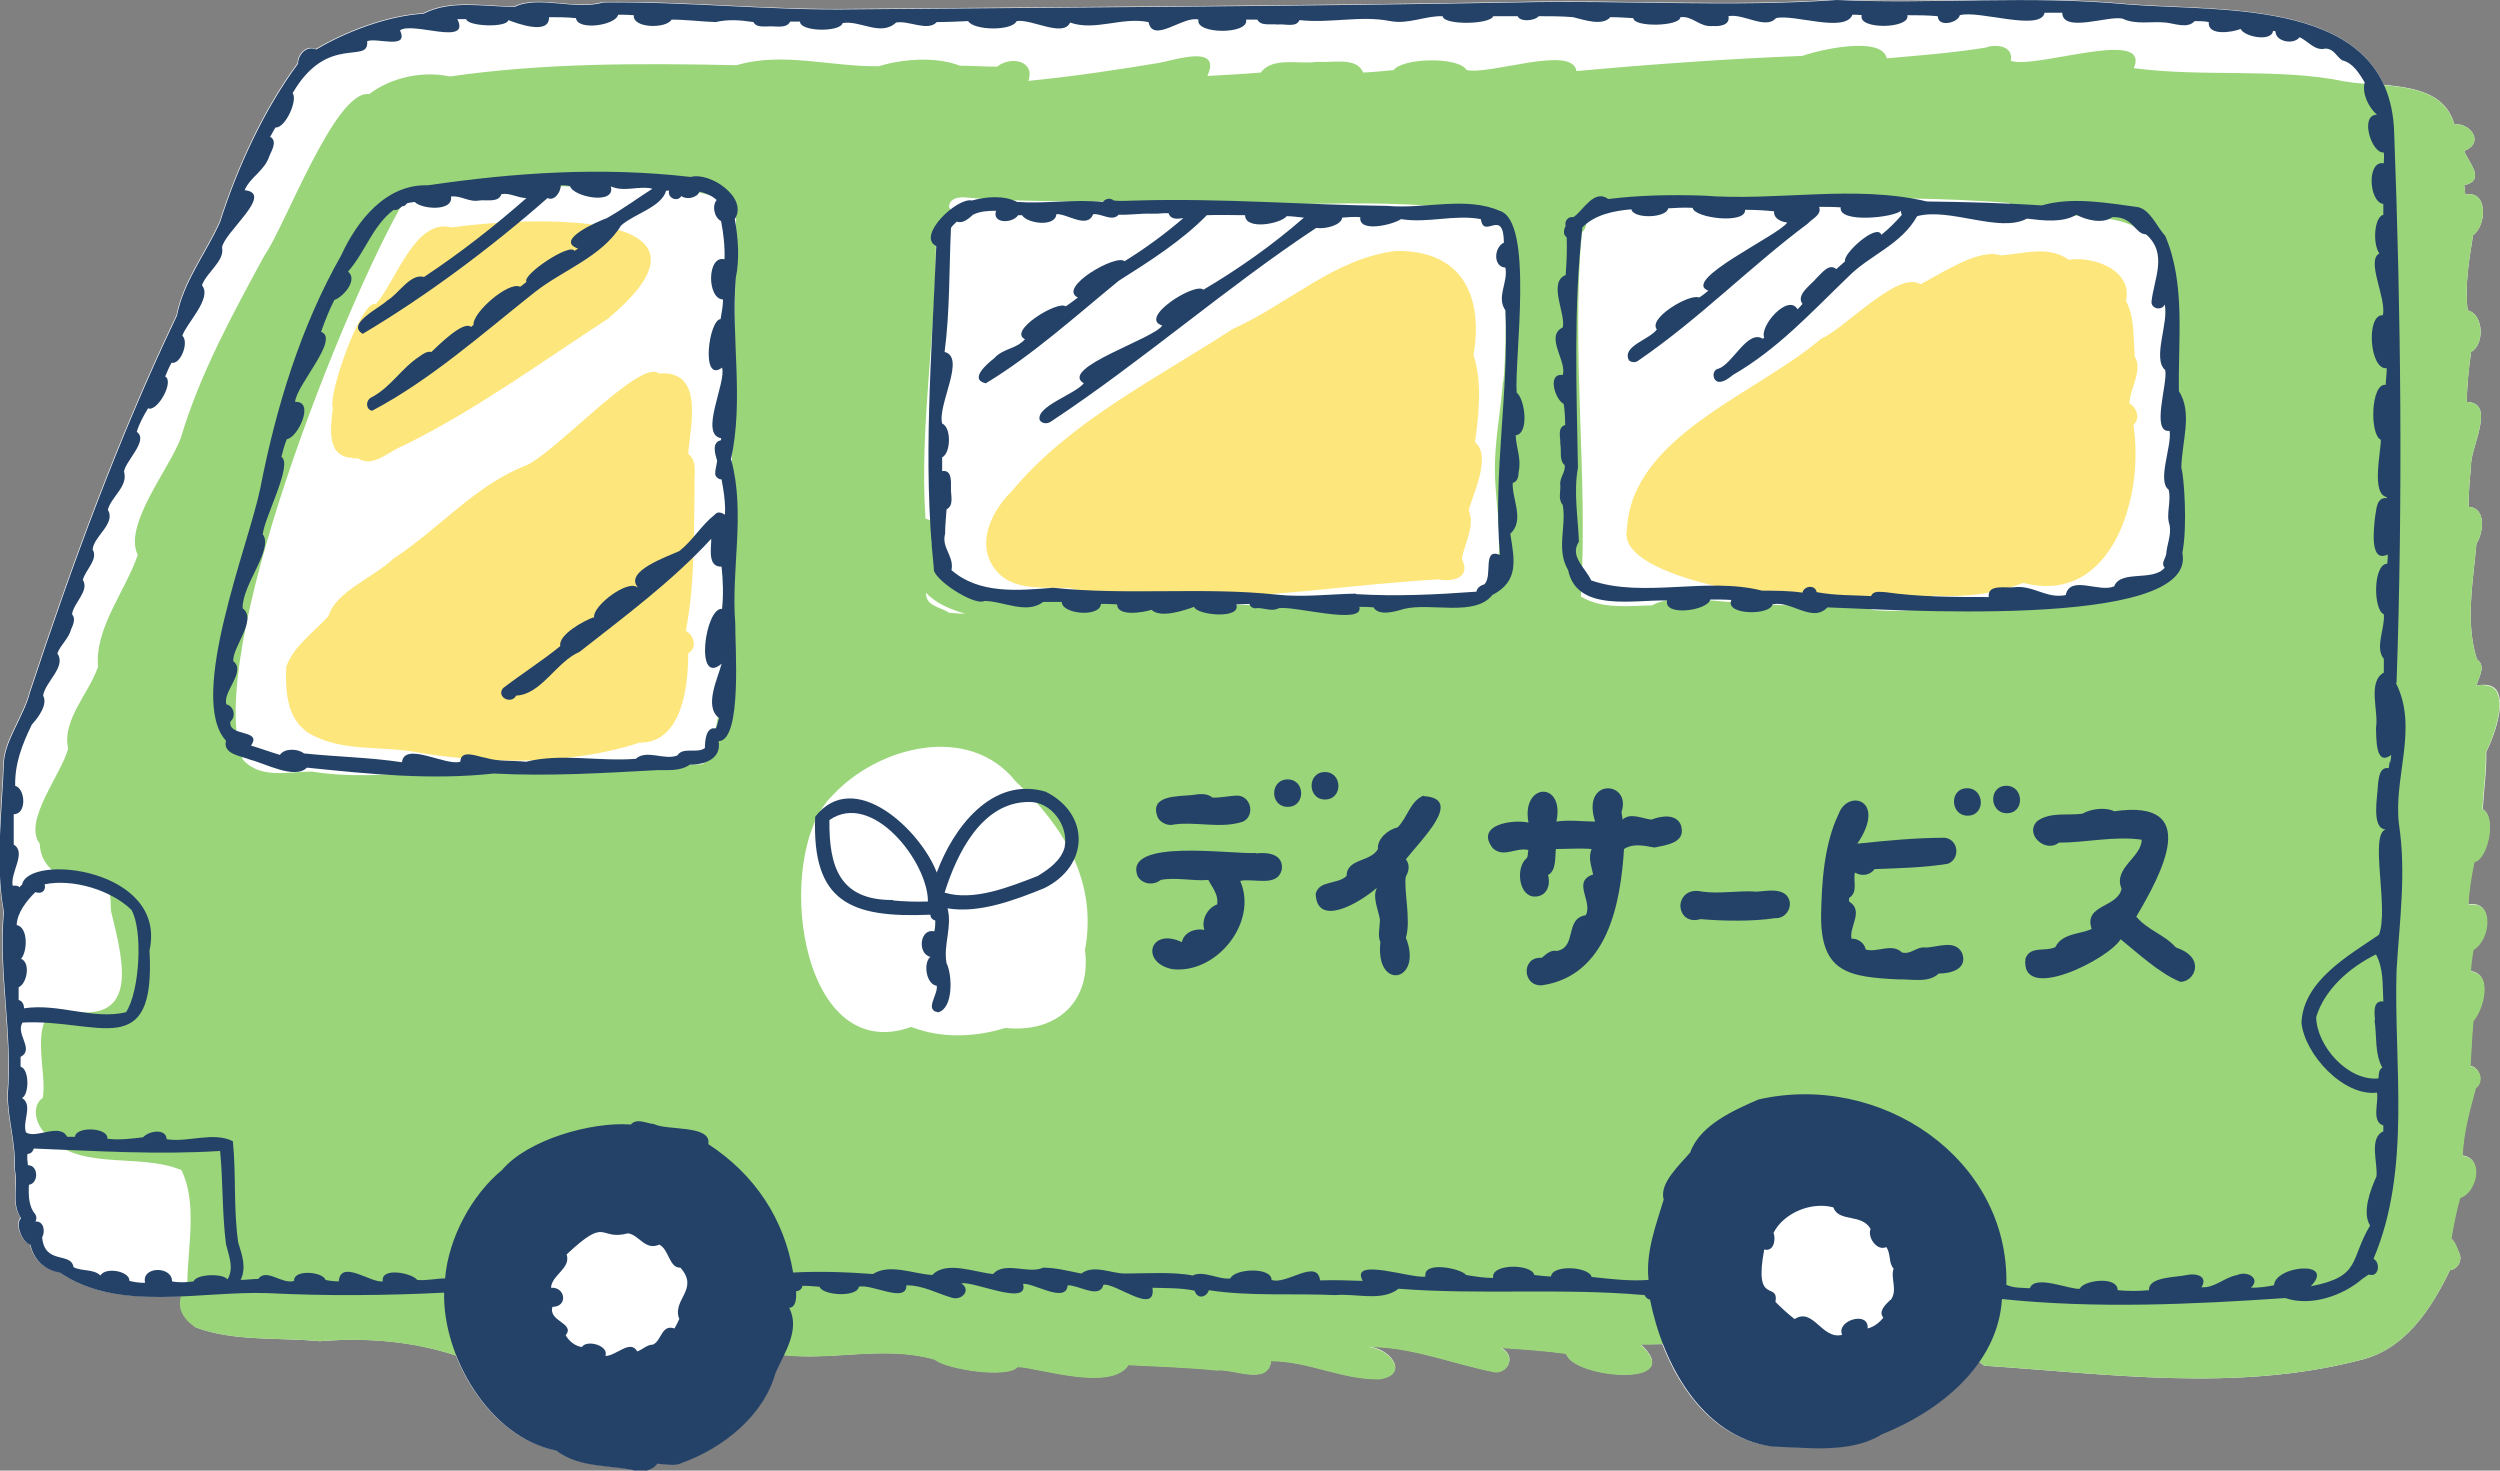 <?xml version="1.0" encoding="UTF-8"?>
<svg id="_レイヤー_2" data-name="レイヤー 2" xmlns="http://www.w3.org/2000/svg" viewBox="0 0 51 30">
  <rect x="0" y="0" width="51" height="30" fill="#808080" stroke="none"/>
  <defs>
    <style>
      .cls-1 {
        fill: #9ad579;
      }

      .cls-1, .cls-2, .cls-3, .cls-4 {
        stroke-width: 0px;
      }

      .cls-2 {
        fill: #244267;
      }

      .cls-3 {
        fill: #fde67c;
      }

      .cls-4 {
        fill: #fff;
      }
    </style>
  </defs>
  <g id="_メインコンテンツ" data-name="メインコンテンツ">
    <g>
      <path class="cls-4" d="M50.65,16.5c.02-.39.08-.77.07-1.16.17-.33.55-1.36-.03-1.37-.05,0-.11,0-.17.02,0,0,0,0,0,0,0,0,0,0,0,0,.05-.19.2-.4.01-.54-.24-.74-.08-1.58-.01-2.36.14-.21.21-.73-.16-.75,0-.29.02-.54.05-.83-.03-.35.53-1.3-.09-1.31.01-.35.04-.66.09-1.02.28-.15.26-.77-.07-.85-.06-.51.03-1.03.11-1.53.28-.2.31-.93-.16-.83h0s0,0,0,0c0-.06-.01-.12-.02-.19.45-.11.09-.46,0-.7.44-.18.1-.59-.2-.54,0,0,0,0,0,0,0,0,0,0,0,0-.18-.65-.82-.75-1.44-.81-.78-1.72-3.55-1.51-5.24-1.65-2-.19-3.94,0-5.93-.09-2.14.15-4.44,0-6.51.05-4.51.08-8.98.1-13.51.14-1.73.03-3.42-.16-5.14-.14-.57.17-1.32-.15-1.81.09-.61,0-1.3-.15-1.86.14-.71.04-1.57.36-2.19.73-.19-.09-.37.1-.37.29-.69.93-1.24,2.13-1.59,3.23-.29.65-.74,1.2-.88,1.91-1.19,2.49-2.13,5.06-3,7.69-.12.48-.52.99-.53,1.44-.04,1-.18,2.06,0,3.03-.11,1.25.18,2.48.08,3.73,0,.52.17,1,.14,1.52.08.31-.08.7.13,1-.13.12.03.51.19.54.07.31.29.52.6.57.72.5,1.61.53,2.5.49-.07.24.02.45.29.64.78.29,1.7.2,2.53.28.95-.08,1.89,0,2.77.29.36.92,1.1,1.75,2.03,1.93.5.38,1.14.28,1.7.43.14,0,.29-.05.37-.16.17.01.36.06.51-.02.83-.3,1.66-.96,1.9-1.83.05-.12.11-.24.17-.36,1.02.12,2.07-.2,3.09.09.24.2,1.48.39,1.69.15,0,0,0,0,0,0,0,0,0,0,0,0,.38,0,1.9.52,2.26-.04h0c.6.03,1.2.05,1.8.11.34-.04,1.05.32,1.11-.19,0,0,0,0,0,0h0c.76,0,1.44.38,2.21.37.65-.1.19-.66-.26-.66.91-.01,1.75.35,2.63.52.27,0,.42-.34.11-.5,0,0,0,0,0,0h0c.44.03.89.06,1.33.12.13.5,2.49.71,1.52-.19.14,0,.29,0,.44,0,.39,1.01,1.11,1.93,2.22,2.08.72.02,1.6.15,2.24-.25.76-.3,1.52-.8,1.99-1.48.04.03.07.06.12.09,2.54.17,5.13.54,7.65-.11.93-.21,1.47-1.05,1.85-1.84.18-.02.27-.24.17-.38,0,0,0,0,0,0,0,0,.01.02.01.02-.04-.1-.08-.22-.16-.29.05-.28.1-.56.18-.83.34-.11.5-.81.05-.86.02-.48.15-.94.27-1.38.17-.12.1-.41-.11-.45.02-.31.03-.61.06-.92.2-.22.41-.96-.05-1.01,0-.15.03-.29.05-.44.35-.2.44-1.02-.1-.92h0s0,0,0,0c.01-.29.06-.59.12-.87.29-.07.46-.96.16-1.08Z"/>
      <path class="cls-3" d="M20.48,11.79c.39.26.9.18,1.35.21.7.16,1.4.31,2.13.18,1.82.05,3.57-.26,5.38-.36.33.06.67-.05.48-.42.06-.32.28-.68.14-.99.1-.36.47-1.11.13-1.39.08-.57.15-1.22-.03-1.78.2-1.17-.21-2.14-1.58-2.12-1.24.14-2.21,1.09-3.33,1.59-1.55,1.01-3.32,1.88-4.51,3.31-.49.48-.8,1.27-.16,1.77Z"/>
      <path class="cls-3" d="M43.55,7.23c-.04-.36,0-.76-.18-1.09.14-.62-.64-.92-1.17-.84h0s0,0,0,0c-.4-.3-.94-.12-1.38-.09,0,0,0,0,0,0-.41-.14-1.06.27-1.64.59h0s0,0,0,0c-.45-.3-1.54.9-2.03,1.11-1.3,1.12-3.87,1.98-3.96,3.89-.24,1.06,3.6,1.53,4.37,1.47.61.05,1.34.24,1.88-.12h0c.62.04,1.25-.03,1.83-.26,0,0,0,0,0,0,0,0,0,0,0,0,1.85.48,2.48-1.83,2.25-3.22.15-.13.07-.36-.08-.44.01-.31.29-.69.1-.97Z"/>
      <path class="cls-3" d="M13.02,15.15s0,0,0,0h0c.9.03,1.02-1.16,1.02-1.82.19-.12.12-.37-.05-.46.19-.97.16-1.96.18-2.94-.02-.21.07-.53-.13-.67.04-.57.34-1.72-.6-1.64,0,0,0,0,0,0,0,0,0,0,0,0-.37-.32-2.12,1.63-2.72,1.88,0,0,0,0,0,0t0,0c-1,.38-1.79,1.31-2.7,1.9-.39.38-1.17.66-1.32,1.17-.3.33-.71.61-.86,1.03-.02.48,0,1.05.45,1.35.68.41,1.52.25,2.29.41,1.41.23,3.07.24,4.44-.2Z"/>
      <path class="cls-3" d="M7.19,9.35s.07,0,.11,0c.32.2.63-.15.93-.26,1.47-.72,2.79-1.69,4.16-2.58,2.77-2.3-1.7-2.08-3.18-1.87,0,0,0,0,0,0-.74-.2-1.13,1.1-1.54,1.56-.31-.1-.99,1.89-.88,2.12-.04.38-.15,1,.4,1.02Z"/>
      <path class="cls-1" d="M50.69,13.97s-.11,0-.17.02c0,0,0,0,0,0,0,0,0,0,0,0,.05-.19.2-.4.01-.54-.24-.74-.08-1.58-.01-2.36.14-.21.21-.73-.16-.75,0-.29.02-.54.05-.83-.03-.35.53-1.3-.09-1.31.01-.35.04-.66.09-1.02.28-.15.26-.77-.07-.85-.06-.51.03-1.03.11-1.53.28-.2.31-.93-.16-.83h0s0,0,0,0c0-.06-.01-.12-.02-.19.45-.11.09-.46,0-.7.44-.18.1-.59-.2-.54,0,0,0,0,0,0,0,0,0,0,0,0-.27-.93-1.47-.74-2.24-.88-1.37-.28-2.88-.08-4.3-.27.36-.84-2.01.03-2.51-.15h0,0c.06-.3-.29-.35-.51-.27-.67.11-1.35.16-2.02.22,0,0,0,0,0,0-.1-.47-1.39-.17-1.72-.05-1.54.06-3.08.17-4.61.31-.08-.54-1.74.08-2.24-.02h0c-.16-.28-1.31-.25-1.49,0-.21.02-.41.04-.62.05h0s0,0,0,0c-.14-.33-.63-.19-.93-.22-.37.06-.92-.11-1.16.22-.36.03-.73.05-1.09.07h0s0,0,0,0c.3-.65-.65-.33-.97-.27-.89.15-1.78.28-2.68.37,0,0,0,0,0,0,0,0,0,0,0,0,.14-.42-.37-.51-.64-.29,0,0,0,0,0,0h0c-.25,0-.51-.02-.76-.02-.48-.19-1.16-.14-1.65.01-.95.02-1.97-.3-2.9-.02,0,0,0,0,0,0t0,0c-1.95-.04-3.92-.05-5.85.23-.56-.12-1.2.02-1.65.36,0,0,0,0,0,0,0,0,0,0,0,0-.69-.1-1.72,2.71-2.14,3.3-.65,1.2-1.31,2.4-1.7,3.71-.23.63-1.18,1.78-.88,2.39-.25.74-.88,1.49-.81,2.28-.18.54-.74,1.09-.61,1.67-.13.52-.93,1.48-.58,1.94.03.7.81.83,1.37.93.12.12.05.35.1.51.25,1.01.57,2.31-1.02,1.94-.72.09-.28,1.31-.39,1.81-.2.13-.17.45,0,.66.64.88,1.92.43,2.83.81,0,0,0,0,0,0,0,0,0,0,0,0,.33.66.13,1.57.12,2.31-.24.36-.2.65.17.9.78.29,1.7.2,2.53.28,1.12-.09,2.23.04,3.23.46,1.41-.2.07-3.3,3.83-2.72.15.42.43.73.73,1.04.07.36-.31,1.82.24,1.87.51-.06.12-.76.2-1.08.3-1.07-.16-1.05-.61-1.83,1.69.03.88,1.87,1.59,2.51,1.1.21,2.23-.19,3.34.13.24.2,1.48.39,1.69.15,0,0,0,0,0,0,0,0,0,0,0,0,.38,0,1.9.52,2.26-.04,0,0,0,0,0,0h0c.6.03,1.2.05,1.8.11.34-.04,1.05.32,1.11-.19,0,0,0,0,0,0h0c.76,0,1.44.38,2.21.37.65-.1.19-.66-.26-.66.91-.01,1.75.35,2.63.52.27,0,.42-.34.11-.5,0,0,0,0,0,0,0,0,0,0,0,0,.44.03.89.06,1.33.12.13.5,2.49.71,1.52-.19.48.02,1.11-.13,1.53.11.19.39.68.01.42-.3,0-.08-.04-.16-.11-.2-.38-1.06-.26-1.56.77-2.13.63-.35,1.31-.75,2.06-.51.71.14,1.69.5,1.86,1.29-.03.71-.21,1.71.48,2.17,2.54.17,5.13.54,7.65-.11.93-.21,1.47-1.05,1.85-1.84.18-.02.27-.24.17-.38,0,0,0,0,0,0,0,0,0,0,0,0,0,0,.01.02.02.03-.04-.1-.08-.22-.16-.29.05-.28.1-.56.18-.83.34-.11.5-.81.05-.86.02-.48.15-.94.27-1.38.17-.12.1-.41-.11-.45.02-.31.03-.61.06-.92.2-.22.41-.96-.05-1.01,0-.15.03-.29.05-.44.35-.2.44-1.02-.1-.92h0s0,0,0,0c.01-.29.06-.59.12-.87.29-.07.46-.96.16-1.08.02-.39.08-.77.07-1.16.17-.33.55-1.36-.03-1.37ZM10.06,26.68c-.11.15-.1.7-.36.63,0,0,0,0,0,0,0,0,0,0-.01,0,.13-.52.28-1.03.69-1.42,0,0,0,0,0,0,0,0,0,0,0,0-.1.25-.2.52-.33.79ZM11.68,24.72s0,0,0,0c0,0,0,0,0,0,.13-.06.26-.1.39-.11,0,0,0,0,0,0,0,0,0,0,0,0-.13.03-.26.07-.39.11ZM15.01,4.94c-.02,2.41-.14,4.81-.05,7.21-.28.32-.13.82-.18,1.21,0,.72-.17,1.43-.3,2.14-.06.01-.11.05-.15.09-1.09.07-2.2-.11-3.3.06-1.55-.13-3.1.34-4.67.09-.47,0-1.06.16-1.41-.25-.82-2.09,2.11-9.38,3.31-11.42.76-.07,1.48-.41,2.23-.41.49.12.98.17,1.48.13.98.07,2.11-.08,2.99.38.11.23.02.51.05.76ZM22.13,19.35c.15,1.06-.55,1.73-1.62,1.62-.62.19-1.3.22-1.92-.02-2.32.83-2.82-3.55-1.61-4.72.92-1,2.78-1.49,3.74-.29.98.91,1.66,2.04,1.42,3.41ZM18.89,12.09c.2.22.5.34.8.43h0,0c-.11,0-.22-.01-.33-.02-.17-.12-.48-.13-.47-.41,0,0,0,0,0,0h0ZM30.66,7.79c-.04.53-.14,1.05-.16,1.58-.05.93.31,1.93-.16,2.79-3.27.48-6.63-.03-9.93.1,0,0,0,0,0,0-.76-.42-1.23-.15-1.41-1.21.25-.19.09-.42-.12-.47-.13-1.96.24-3.89.21-5.84,0,0,0,0,0,0,0,0,0,0,0,0,.28.11.47-.31.27-.51,0-.19.21-.22.36-.2,1.5.13,3.02.04,4.52.11,2.14.12,4.32-.18,6.43.26.01.07.04.15.09.23-.08,1.05,0,2.1-.09,3.15ZM44.14,11.66c-.27.2-.95.08-.97.52-.4.06-.79.1-1.19.13,0,0,0,0,0,0-1.19-.17-2.5.22-3.73.14-.79-.21-1.73-.02-2.57-.16-.58.03-1.5-.21-1.98.06-.49.01-1.02.08-1.45-.18.15-2.47-.2-4.95.02-7.43.09-.07.12-.22.06-.3.09-.07.11-.19.07-.29,1.37-.02,2.74.14,4.11,0,.51-.07,2.32.29,2.5-.1.66.01,1.32.04,1.97.09.28.28.74.15,1.14.23.53.09,1.19.02,1.61.38.08.07.16.08.25.05,0,0,0,0,0,0,0,0,0,0,0,0,.13.33.23.68.3,1.03-.22.32-.07.88.08,1.21.18,1.38-.12,2.79.1,4.15-.08.17-.15.38-.33.47Z"/>
      <g>
        <path class="cls-2" d="M30.46,12.13h0c.52-.28.44-.69.35-1.24.3-.28.03-.71.05-1.04.1-.02.12-.14.12-.22.06-.27-.05-.49-.06-.75.28-.03.19-.74.02-.87-.05-.68.36-3.51-.35-3.71-.68-.3-1.54-.03-2.29-.1-1.69-.02-3.39-.16-5.1-.11h.02c-.17,0-.34.02-.5,0-.07-.06-.17-.04-.22.03h0c-.58-.06-1.16.04-1.75,0-.27-.14-.63-.11-.92-.03-.31-.07-1.14.73-.73.93-.09,2.19-.28,4.41-.05,6.57-.05.21.83.78,1.03.67.39,0,.86.28,1.2.02.13,0,.25,0,.38,0,0,.25.78.32.8.04.11,0,.21,0,.33.01,0,.26.55.16.7.11.19.18.67.01.87-.06.05.17.97.26.86-.05.09,0,.18-.01.27-.01.01.05.05.08.11.09.16-.03.33.08.48,0,.26-.07,1.76.36,1.65-.03.1,0,.19,0,.29.01.11.19.46.08.63.03.55-.13,1.45.17,1.8-.29ZM27.66,12.11c-.54.01-1.08.08-1.62.02-1.49-.16-3.04.02-4.56-.14-.72.06-1.51.13-2.07-.36.06-.28-.21-.46-.13-.74,0-.17.02-.34.03-.5.16-.08.08-.3.09-.44,0-.13.02-.37-.18-.34,0-.09,0-.18,0-.28.18-.09.19-.61,0-.69-.1-.38.49-1.35.05-1.46.11-.84.09-1.67.13-2.53.03-.05.08-.09.12-.13.12.05.24-.06.33-.14.14-.07.3-.08.47-.08-.09.27.34.26.45.09.03,0,.05,0,.08,0,.1.17.68.25.7-.02.21-.02.63.31.75,0,.17-.02.39.16.52.01h0c.2.01.49-.03.66-.02h0c.09,0,.17,0,.26-.01h0s.06,0,.1,0c.04.13.17.12.3.1-.37.32-.78.62-1.2.88-.16-.16-1.38.54-.95.74-.08.06-.16.12-.25.18-.15-.13-1.19.5-.83.67-.19.21-.44.18-.63.39-.14.11-.52.43-.17.51.96-.58,1.83-1.37,2.71-2.09.63-.4,1.28-.81,1.8-1.34h0c.26-.01.52,0,.78,0,0,.31.72.18.85.02.12,0,.23.02.35.03h0c-.63.55-1.32,1.04-2.05,1.47-.17-.16-1.34.58-.84.73-.16.27-2.12.87-1.6,1.18-.19.23-.98.47-.9.75.05.08.16.08.23.03,1.86-1.23,3.58-2.74,5.41-3.95h0c.19.03.52-.06.53-.21.13-.01.23-.02.37-.01-.04.33.68.15.83.04.55.09,1.08-.1,1.63,0,.06.43.46-.25.47.48-.2.09-.23.49.03.51.06.3-.19.6,0,.87.08,1.66-.26,3.34-.11,4.99-.37-.15-.14.43-.32.6,0,0,0,0,0,0h0c-.07.02-.15.07-.16.15-.82.06-1.63.1-2.46.05Z"/>
        <path class="cls-2" d="M37.27,12.39s0,0,0,0c1.1.03,7.58.49,7.25-1.11.11-.56.03-1.59-.02-1.73,0-.51.24-1.12-.05-1.57-.02-1.05.14-2.19-.28-3.17-.18-.19-.31-.56-.59-.59-.61-.08-1.3-.21-1.93-.03-.79-.05-1.54-.07-2.34-.08h0s0,0,0,0h0s0,0,0,0c-1.49-.35-3.04,0-4.57-.12-.64-.02-1.29-.01-1.93.07-.29-.21-.5.22-.71.37h0s0,0,0,0h0c-.11-.02-.19.08-.16.18-.04.07-.06.18.02.23.01.25,0,.5-.02.77-.37.15.01.8-.06,1.07-.37.18.09.69,0,.97-.33-.04-.15.51.02.59.02.14.03.28.03.43-.17.05-.09.26-.1.39.03.13-.03.33.09.43.02.15-.11.25-.09.41.01.13-.05.29.05.4.08.44-.14.91.11,1.33h0c.18.87,1.35.6,2.02.62-.08.33.83.21.88-.02.14,0,.29,0,.43.01-.14.31.79.32.84.09.38-.09.81.39,1.12.06ZM35.95,12.05c-1.13-.29-2.43.16-3.49-.21-.11-.25-.45-.49-.25-.79-.02-.51-.11-1.01-.02-1.51-.03-1.63-.09-3.3.09-4.9,0,0,0,0,0,0,.25-.26.64-.34,1-.37.04.2.72.18.75-.02.17-.01.33-.02.5-.01.03.21,1.09.34,1.07.04.2,0,.38.01.59.03-.01.13.11.21.27.23-.17.26-2.18,1.18-1.61,1.39-.06.05-.12.1-.19.14-.18-.09-1.05.42-.86.65-.15.21-.72.34-.57.63.05.05.15.05.2,0,1.24-.85,2.26-1.9,3.45-2.79.09-.1.29-.18.23-.34.14,0,.29,0,.44.01-.05.33,1.08.21,1.23.07,0,.03,0,.06.02.08h0c-.13.15-.27.29-.42.41-.09-.25-.8.4-.74.54-.06.05-.12.11-.18.16-.15-.13-.3.09-.4.18-.11.14-.43.34-.29.53-.03.04-.06.07-.1.11-.19-.33-.78.34-.68.58-.01,0-.02.02-.03.02-.31-.19-.61.51-.9.61-.16.03-.12.28.02.27.09,0,.2-.08.27-.14.92-.53,1.6-1.28,2.35-2,.44-.45,1.08-.65,1.41-1.24h0c.67-.18,1.68.35,2.24.05.33.04.73.09,1.01-.08.17.1.53.2.73.05.43-.02.46.35.69.35.45.4.16.9.11,1.38,0,.15.22.18.27.05.09.36-.26,1.11.01,1.34.06.25-.3,1.29.09,1.24.05.31-.26,1.02-.02,1.2.06.24-.06.5.02.72.04.21-.06.41-.07.6h0s0,0,0,0c-.02.09-.11.19-.03.27-.23.29-.9.04-1.03.38-.3.14-.9-.24-.99.18-.4.08-.66-.21-1.06-.16-.17.02-.54-.07-.51.2-.7,0-1.41,0-2.11-.1-.1,0-.24-.04-.29.08-.37-.02-.74-.01-1.11-.08-.03-.16-.26-.13-.29.01-.27-.04-.56-.04-.83-.04Z"/>
        <path class="cls-2" d="M14.91,9.38c.27-1.23,0-2.47.1-3.71.08-.39.05-.8-.02-1.2.28-.44-.51-.97-.9-.86h0c-1.82-.21-3.58-.09-5.36.17-.86-.03-1.45.73-1.77,1.43-.83,1.46-1.33,3.11-1.65,4.75-.23,1.14-1.5,4.28-.7,5.15-.07.28.31.31.5.39.29.07.91.41,1.15.16,1.27.13,2.54.26,3.81.12,1.12.06,2.23-.01,3.35-.07.22,0,.47.02.65-.11.31,0,.65-.12.59-.48.49-.01.33-2,.34-2.39-.09-1.12.21-2.24-.08-3.34ZM14.79,10.5c-.11-.07-.17-.05-.21,0-.27.21-.45.53-.72.74-.23.11-1.13.41-.85.74,0,0,0,0-.01,0-.2-.16-.91.38-.88.61-.19.06-.74.36-.69.59-.38.31-.78.56-1.17.86-.14.18.17.34.27.15.51-.02.82-.69,1.29-.89.93-.73,1.89-1.44,2.69-2.31,0,.2-.08.58.21.57.03.28.04.57.01.86-.35-.03-.56,1.59-.01,1.12-.07.29-.37.87-.05,1.11-.03.07-.03.15-.07.21-.2-.04-.22.26-.22.4-.16.12-.45-.03-.56.15-.26.11-.63-.13-.85.07-.75.06-1.53-.12-2.24.06-.27-.03-.56,0-.82-.08-.16-.02-.51-.19-.52.08-.3.09-1.14-.42-1.19.01-.66-.1-1.33-.11-2-.18-.12-.1-.4-.11-.49.03-.2-.06-.39-.13-.59-.19.24-.34-.47-.17-.42-.49.12-.1.07-.32-.08-.35-.09-.25.41-.67.14-.88-.03-.28.5-.85.19-1.08-.02-.47.64-1.21.41-1.51.04-.36.62-1.43.38-1.58.03-.12.06-.23.11-.36.23-.03.58-.79.17-.76.02-.34.92-1.29.53-1.43.08-.23.16-.43.27-.65.18-.06.49-.41.28-.58.36-.41.49-.92.93-1.26.06.02.12-.02.17-.07.05,0,.08-.03.1-.06,0,0,0,0,0,0h0c.05-.02.11-.02.16-.03.14.15.79.2.74-.11.2-.03.36.12.58.08.15-.02.39.05.45-.13.18-.03.33.08.51.08-.66.58-1.35,1.12-2.09,1.61-.28-.08-.52.35-.75.48-.15.15-.85.48-.5.68,1.28-.76,2.61-1.75,3.77-2.77.13.07.27-.11.27-.26.07,0,.13,0,.19.02.07.22.94.39.83,0,.27.13.57-.02.85.05-.3.19-.61.42-.93.6-.17.06-1.08.45-.59.62-.02.02-.05.03-.07.05-.08-.18-1.08.49-.98.63-.04.03-.08.07-.13.1-.23-.12-.98.53-.95.78-.02.01-.03.02-.05.04-.16-.14-.68.39-.81.51-.09-.02-.17.04-.24.09-.37.24-.58.62-.97.83-.13.05-.14.25,0,.28,1.18-.62,2.26-1.58,3.32-2.42.57-.45,1.37-.72,1.76-1.36.27-.24.82-.37.92-.71.02,0,.04,0,.06,0-.04.15.17.24.25.11.1.08.32.04.37-.09.13.03.25.08.35.17-.1.12-.05.36.09.43.05.26.08.52.07.78-.36-.09-.36.81-.03.82,0,.13-.03.27-.05.4-.24.01-.41,1.32.03.99.09.31-.47,1.36-.02,1.44,0,.01,0,.03,0,.04h0c-.2.04-.12.29-.08.42-.01.09-.04.17-.04.26h0s0,0,0,0c0,.04.02.07.05.09.02.02.05.03.08.03.01.06.02.11.03.17,0,0,0,0,0,0,0,0,0,0,0,0,0,0,0,0,0,0,.03.18.05.37.04.56Z"/>
        <path class="cls-2" d="M21.33,16.15c-1.1-.32-1.89.75-2.22,1.65-.32-.85-1.68-2.16-2.48-1.14-.07,1.75.73,2.07,2.35,2,0,.06.04.1.1.12,0,.07,0,.14-.02.22-.3-.07-.35.46-.08.52-.15.12-.09.56.13.59.03.18-.26.5.03.54.31-.08.29-.76.17-1-.07-.38.12-.74.02-1.12.64.11,1.38-.17,1.97-.41.92-.45.95-1.51.03-1.97ZM18.22,18.36c-1.1.01-1.31-.69-1.3-1.63.87-.61,2.01.85,2.01,1.66-.24.01-.48,0-.71-.02ZM21.72,17.28c-.07.27-.32.45-.55.59,0,0,0,0,0,0-.57.22-1.3.52-1.9.34h0s0,0,0,0c.25-.8.76-1.85,1.72-1.85.46-.01.81.49.73.91Z"/>
        <path class="cls-2" d="M48.89,13.92c.13-3.76.09-7.51-.05-11.24-.1-2.74-3.5-2.43-5.44-2.59-2-.19-3.94,0-5.93-.09-2.14.15-4.44,0-6.51.05-4.51.08-8.98.1-13.51.14-1.73.03-3.42-.16-5.14-.14-.57.17-1.32-.15-1.81.09-.61,0-1.3-.15-1.86.14-.71.04-1.57.36-2.19.73-.19-.09-.37.1-.37.29-.69.93-1.24,2.13-1.59,3.23-.29.65-.74,1.2-.88,1.91-1.19,2.49-2.13,5.06-3,7.69-.12.48-.52.99-.53,1.44-.04,1-.18,2.06,0,3.03-.11,1.25.18,2.48.08,3.73,0,.52.17,1,.14,1.52.08.31-.08.7.13,1-.13.12.03.51.19.54.07.31.29.52.6.57,1.2.82,2.86.37,4.25.42,1.17.06,2.4.05,3.59-.01,0,0,0,0,0,0-.03,1.3.92,2.95,2.28,3.22.5.38,1.14.28,1.7.43.14,0,.29-.05.37-.16.17.01.36.06.51-.02.83-.3,1.66-.96,1.9-1.83.18-.41.51-.88.28-1.33.13-.01.15-.17.14-.34.06,0,.12-.04.13-.11.12,0,.23.01.35.02.06.18.77.22.8,0,.25-.07.98.35.97-.03.35,0,.63.17.95.26.2.04.37-.17.17-.3.26-.05,1.39.48,1.26.01.22-.02.88.41.91.03.22-.01.65.29.73-.01.24-.05,1.08.64,1,.06.29.01.58,0,.86.06.06.19.25.13.29-.01.85.13,1.72.06,2.58.1.41-.04.95.14,1.29-.13,1.67.13,3.34-.02,5.02.13.02.05.07.09.11.09.26,1.3,1.05,2.8,2.49,3,.72.02,1.6.15,2.24-.25,1.18-.47,2.37-1.42,2.45-2.76,1.91.2,3.87.11,5.78-.02.52.18,1.18-.05,1.57-.39.04-.03.09-.06.13-.09.21.07.25-.24.1-.32.78-1.84.41-3.97.47-5.89.06-1,.2-1.97.05-2.97-.12-.96.4-1.96-.06-2.88ZM.38,20.4c0-.09,0-.18,0-.26.17-.07.25-.5.05-.58.13-.15.15-.64-.09-.69.01-.25.2-.49.38-.67.16.05.22-.06.19-.16.58-.12,1.36.12,1.77.52.24.41.17,1.67-.11,2.09-.68.16-1.37-.19-2.08-.08,0-.07-.03-.15-.11-.17ZM4.64,26.1c-.09-.13-.64-.11-.69.04-.15.02-.29.03-.44,0,0-.32-.63-.31-.55.03-.11,0-.2-.01-.32-.04.01-.2-.49-.29-.59-.11-.15-.14-.38-.08-.55-.17-.05-.32-.59-.04-.64-.61.07-.12.03-.34-.14-.32.03-.04.03-.1,0-.15-.14-.16-.14-.4-.13-.6.2-.03.2-.4-.02-.4-.01-.08-.02-.16-.01-.23.07,0,.11-.05.13-.11,1.27.05,2.52.13,3.8.05.06.6.04,1.27.12,1.9.06.25.17.49.03.72ZM13.86,26.9c-.03.07-.06.13-.1.2-.27-.09-.26.25-.44.33-.12,0-.21.1-.32.14-.14-.26-.44.1-.65.09.08-.21-.38-.34-.48-.18-.14-.02-.26-.12-.33-.24.2-.25-.36-.28-.27-.58.32,0,.27-.41-.03-.39.02-.27.41-.39.32-.68.85-.8.64-.27,1.25-.43.23.03.35.36.64.23.2.1.2.48.43.47.39.44-.16.64-.03,1.03ZM38.56,26.52c-.09.09-.25.23-.14.36-.08.1-.19.19-.32.22.03-.37-.65-.16-.52.13-.41.11-.59-.57-.97-.32-.14-.11-.27-.23-.39-.35.07-.44-.45.1-.23-1.07.2.05.24-.21.19-.34.21-.41.77-.64,1.22-.52.11.31.58.12.76.44-.07.17.13.46.32.37.1.14.04.32.15.44-.07.19.09.44-.06.64ZM48.75,15.53s-.01.09-.02.14c-.19-.03-.2.2-.22.33,0,.21-.15.91.16.92h0c-.34.09.07,1.63-.14,2.15-.63.43-1.54.94-1.58,1.79.06.64.85,1.51,1.54,1.43.04.2-.12.59.13.67,0,.04,0,.08,0,.12-.3.13-.11.65-.14.92-.12.26-.3.74-.13,1-.42.7-.17,1.04-1.21,1.24.52-.54-.73-.42-.75-.02-.15.03-.31.05-.47.05.21-.2-.09-.35-.28-.26-.27.05-.46.27-.73.25.14-.23-.11-.29-.3-.25-.2.05-.79.03-.77.31-.21.02-.43.02-.64,0,0-.3-.71-.2-.77-.03-.19.03-.92-.3-1.02-.01-.16-.01-.33,0-.48-.07.06-2.58-2.57-4.35-5.06-3.78-.5.22-1.19.52-1.39,1.08-.2.24-.64.63-.54.96-.16.53-.37,1.07-.31,1.64-.39.03-.78-.02-1.16-.06-.05-.21-.8-.26-.83-.01-.11,0-.23-.02-.34-.03-.05-.23-.89-.24-.84.06-.19,0-.37-.03-.55-.06-.11-.14-.89-.29-.83.03-.24.06-1.56-.41-1.28.09-.29-.01-.58-.02-.87-.01-.06-.46-.69.1-.99-.01,0-.27-.76-.23-.84-.03-.24.03-.55-.17-.77-.06-.4-.08-.98-.04-1.38-.04-.28,0-.64-.19-.89,0-.26-.05-.52-.12-.78-.12-.29.14-.79-.14-1.02.13-.36-.03-.96-.28-1.24.02-.38-.02-.87-.24-1.21-.02-.54-.04-1.1-.06-1.63-.03-.18-1.09-.78-2-1.73-2.62.07-.4-.84-.27-1.11-.41-.15-.01-.35-.13-.47.01-.81-.06-2.11.31-2.63.93-.6.49-1.09,1.37-1.16,2.21-.19,0-.38.05-.57.03-.1-.14-.75-.27-.7.03-.24.04-.86-.46-.9,0-.09,0-.19-.01-.27-.03-.05-.17-.66-.22-.64.02-.24.08-.57-.27-.73-.04-.12,0-.24.02-.36.02.12-.25.03-.51-.05-.76-.1-.68-.04-1.41-.11-2.07-.4-.2-.91.03-1.35-.04-.01-.23-.37-.17-.48-.04-.24.03-.49.06-.73.03.03-.23-.64-.26-.66-.04h-.16c-.15-.29-.64.05-.84-.09-.08-.22.15-.56-.08-.7.15-.08.15-.59-.03-.64,0-.07,0-.13,0-.2.29-.15-.11-.47.04-.7,1.54-.08,2.72.84,2.59-1.47.37-1.68-2.48-1.99-2.6-1.34-.02.01-.04.03-.05.05-.03-.03-.08-.04-.14-.03-.06-.26.29-.68.02-.84,0-.21,0-.42,0-.62.27,0,.24-.52.03-.58-.01-.45.14-.84.34-1.25.13-.14.33-.41.23-.59.04-.28.48-.59.29-.86.06-.17.23-.3.28-.49.04-.09.1-.22.02-.31.03-.23.36-.48.22-.7.05-.2.32-.42.2-.62.02-.27.48-.53.31-.81.07-.27.42-.48.33-.78.03-.22.51-.64.26-.81.05-.17.14-.33.23-.48.19.08.54-.55.35-.65.04-.1.08-.19.13-.28.19.04.36-.43.22-.55.07-.24.62-.77.4-1.03.09-.26.47-.5.41-.77.03-.3,1.08-1.11.46-1.17.12-.28.41-.39.51-.71.05-.11.16-.3.01-.38.04-.06.07-.13.11-.19.2.02.46-.56.35-.7.71-1.23,1.57-.57,1.52-1.06.2-.08.86.18.67-.22.25-.19,1.45.33,1.17-.23.06,0,.12,0,.18,0,.03.15.83.18.86.02.16.06.84.32.83-.06.18,0,.37,0,.55.02.03.26.81.15.86-.07.11,0,.21,0,.32.01-.03.27.66.28.77.09.3,0,.6.04.9.05.26-.06.5-.04.77,0,.05.1.17.09.28.09.15-.02.39.06.47-.1.07,0,.13,0,.2,0,0,.21.82.22.87.03.36-.06.78.28,1.09-.01.25-.05.65.19.83-.01.21,0,.43-.01.64-.02.11.19.89.21.99,0,.3-.05.95.34,1.09.03.51.18,1.05-.12,1.6-.01.09.45.72-.14,1.02-.05-.08.3,1.04.31.97,0,.08,0,.15,0,.23,0,.07.14.28.08.41.1.15-.02.38.07.45-.09.63.07,1.25-.1,1.85.02.38.07.71-.11,1.07-.1.02.19.98.17,1.03,0,.17,0,.33,0,.5,0,.05.12.34.1.43,0,.23,0,.47,0,.7.02.21.05.6.19.76,0,.16,0,.31.01.47.02.01.19.95.17.96-.02.26-.03.39.21.66.18.13.01.36-.01.32-.2.31-.06.76.28.97.04.36-.09,1.41.31,1.56-.07.06,0,.13,0,.19.01-.09.3,1,.28.93,0,.21,0,.4,0,.62.02.01.24.42.13.45-.02.38-.11,1.65.34,1.73-.05.12,0,.24,0,.36,0,.01.42.95.05,1.23.12.27.13.59.05.88.08.19.02.45.13.59-.03.1,0,.19,0,.29.02-.03.29.48.21.65.14.07.16.63.27.66.04.02,0,.03,0,.05.01,0,.21.37.28.49.12.16.06.31.29.53.23.18.01.22.16.34.24.22.05.35.27.46.45-.06.23.08.51.25.66-.36,0-.11.8.14.77.01.08,0,.14,0,.22-.36-.06-.3.8-.01.83,0,.07,0,.15,0,.22-.19.05-.22.6-.08.79-.28.14.15.92.07,1.26-.35-.02-.27,1.13.08,1.08,0,.11-.02.23-.02.34-.31-.04-.33,1.03-.1,1.12,0,.25-.2,1.11.12,1.17,0,0,0,.01,0,.02-.22-.02-.21.25-.24.4-.02.2-.12.94.26.75,0,.06,0,.12-.01.19-.29,0-.29.94-.07,1.03.03.28-.19.68,0,.91,0,.09,0,.19,0,.28-.34.19-.1.79-.16,1.13.01.18-.02.8.31.55,0,.05-.01.1-.02.16ZM48.44,20.81c.05.32,0,.69.16.97-.08.04-.07.14-.08.22-.62.06-1.26-.66-1.27-1.25.17-.57.69-1.02,1.22-1.28.16.3.13.62.15.96-.22-.03-.18.24-.17.38Z"/>
        <path class="cls-2" d="M23.89,16.83c.47-.09,1,.09,1.47-.07.24-.12.17-.5-.1-.53-.18,0-.35.05-.53.04-.11-.1-.28-.07-.42-.05-.3.03-.88,0-.69.46.05.09.16.15.27.15Z"/>
        <path class="cls-2" d="M25.63,17.4c-.45.04-2.74-.32-2.42.48.1.16.32.19.47.07.32-.06.65.03.97,0,.08.16.21.29.18.5-.2.07-.33.32-.26.52-.19-.04-.42.05-.46.25-.65-.31-.86.41-.2.55.91.11,1.76-.96,1.39-1.8.28-.06.77.14.85-.24.03-.31-.29-.35-.53-.32Z"/>
        <path class="cls-2" d="M26.27,15.9c-.37,0-.37.56,0,.56.37,0,.36-.56,0-.56Z"/>
        <path class="cls-2" d="M27.03,16.31c.37,0,.36-.56,0-.56-.37,0-.36.56,0,.56Z"/>
        <path class="cls-2" d="M29.04,16.23c-.28.12-.32.44-.53.65-.19.04-.42.23-.4.44-.15.27-.64.19-.64.55-.19.18-.55.08-.63.36.02.69.87.21,1.25-.12-.1.19.03.45.06.65,0,.15-.05.33.01.46,0,0,0,0,0,0-.11,1.01.88.81.52-.09.11-.35-.05-1,0-1.25.08-.14.07-.26,0-.35.32-.41,1.19-1.24.36-1.29Z"/>
        <path class="cls-2" d="M34.3,16.86c-.08-.27-.41-.22-.61-.14-.19-.02-.43-.15-.59,0,0-.05-.02-.11-.02-.16.21-.63-.83-.71-.54.2-.26,0-.53-.04-.79,0,.18-.83-.72-.8-.57.02-.34-.07-1.09.05-.73.52.22.21.47-.02.73.04-.02.06,0,.15-.05.18-.21.19-.15.77.18.77.23,0,.33-.21.27-.44h0c.17-.09.14-.35.16-.53.24,0,.49-.02.73,0-.08.18,0,.36.03.52-.44.14,0,.55-.15.83-.44.07-.17.65-.59.73-.13-.03-.22.07-.31.14-.42-.03-.4.59.01.56,1.33-.2,1.6-1.66,1.67-2.78.19-.12.4-.07.62-.03.23-.05.63-.09.55-.42Z"/>
        <path class="cls-2" d="M35.85,18.19c-.38-.03-.75.05-1.12,0-.3-.07-.44.11-.45.28,0,.18.14.36.41.28.47.04,1.07.05,1.52-.02.25.02.41-.3.22-.48-.16-.13-.4-.07-.59-.06Z"/>
        <path class="cls-2" d="M39.29,19.33c-.19-.03-.3.15-.49.1-.21-.2-.5.01-.74-.06-.02-.13-.16-.23-.29-.22-.05-.25.26-.57-.05-.76,0-.02,0-.05,0-.07.19-.12.08-.34.12-.52.13.08.31.06.4-.07.51-.02,1.01-.03,1.5-.11.26-.11.21-.5-.07-.53-.6,0-1.19.06-1.78.12.61-.9-.19-1.12-.38-.61-.3.62-.35,1.41-.36,2.1,0,1.15.58,1.23,1.58,1.28.27-.01.61.08.82-.12.25,0,.59-.09.48-.41-.14-.3-.51-.12-.76-.12Z"/>
        <path class="cls-2" d="M40.13,16.08c-.37,0-.35.56.01.56.37,0,.35-.56-.01-.56Z"/>
        <path class="cls-2" d="M40.93,16.03c-.37,0-.35.56.01.56.37,0,.35-.56-.01-.56Z"/>
        <path class="cls-2" d="M44.39,19.33c-.24-.27-.56-.34-.81-.63.52-.88,1.35-2.41-.45-2.15-.18-.09-.48-.05-.65.05-.3.04-.66-.04-.92.15-.27.27.17.66.44.44.56,0,1.13-.14,1.69-.06,0,.36-.59.58-.41,1-.08.39-.78.32-.61.82-.22.11-.6.08-.74.37-.2.1-.51-.03-.61.23-.12.94,1.71.01,1.94-.39.37.3.8.7,1.22.87.29,0,.52-.48-.06-.69Z"/>
      </g>
    </g>
  </g>
</svg>
